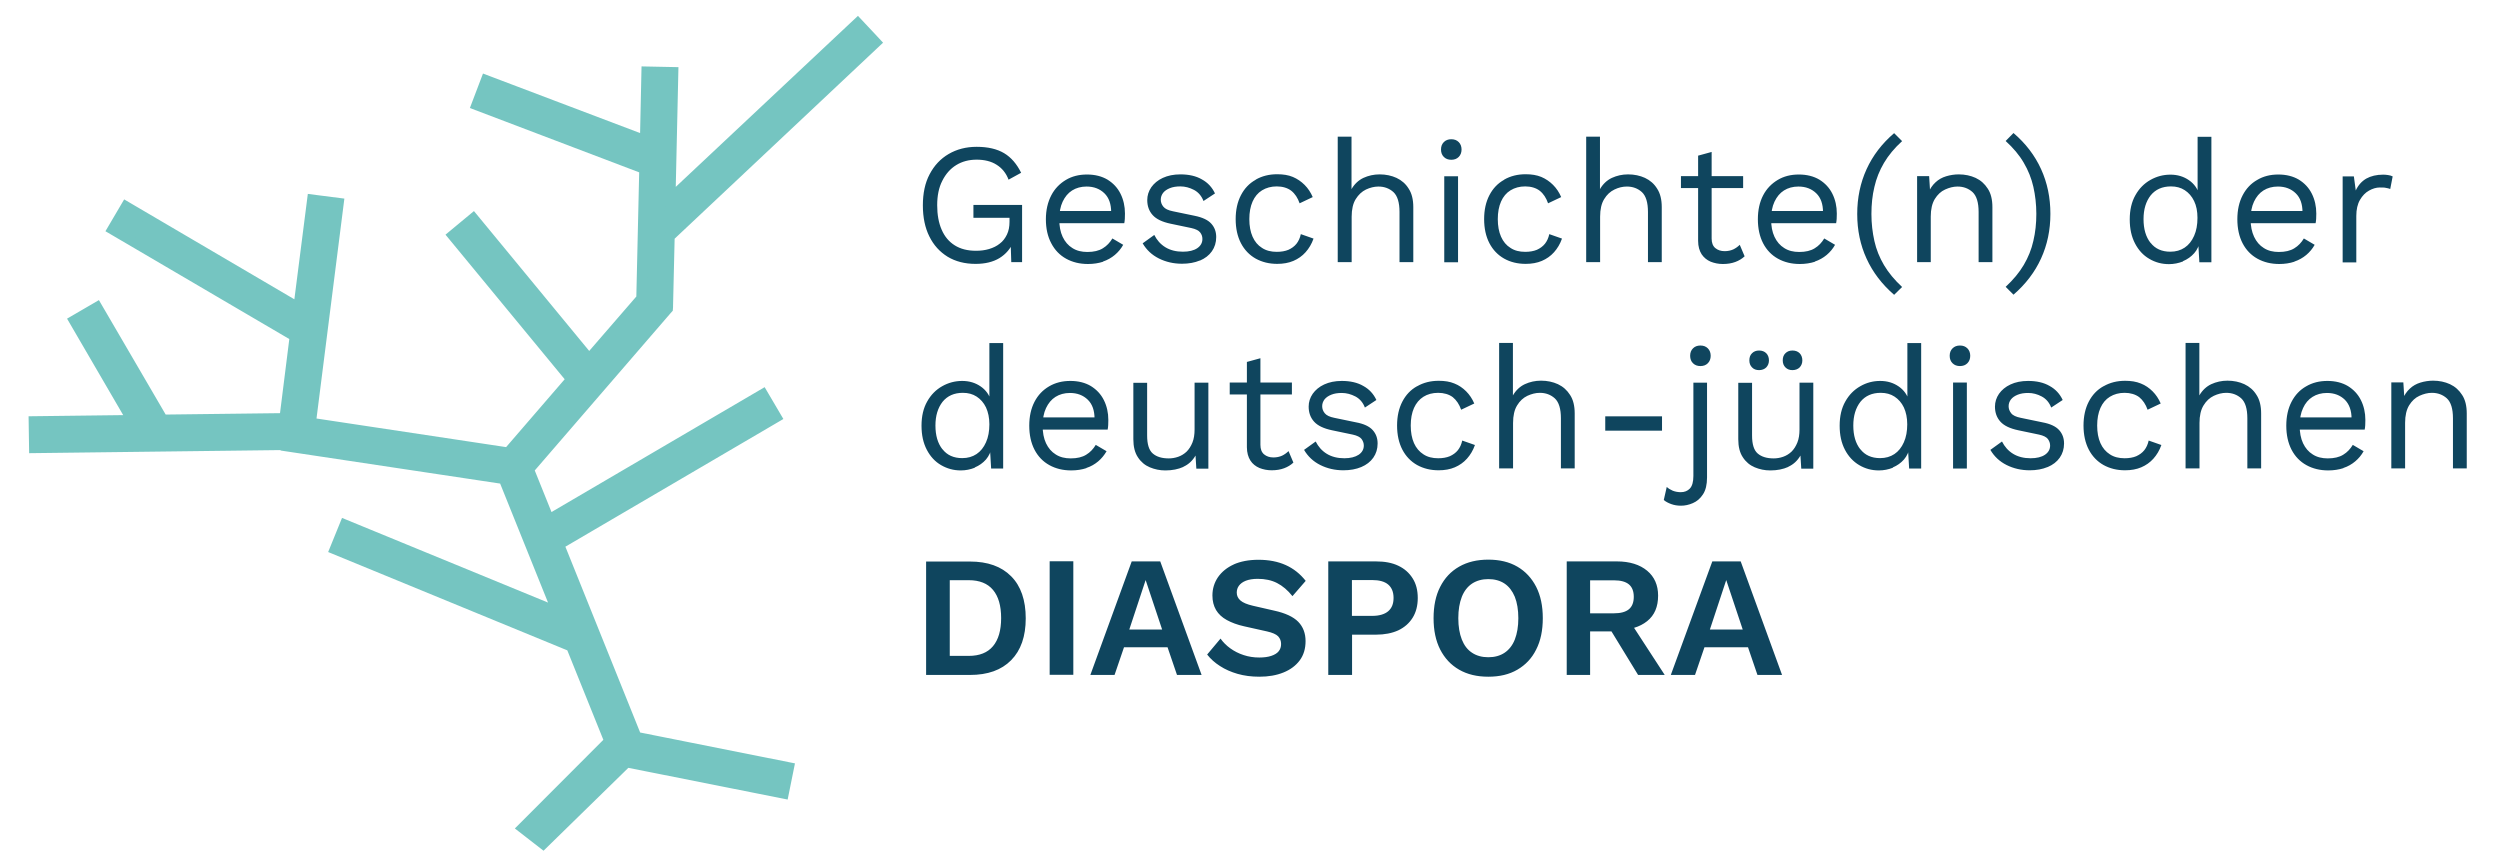 <?xml version="1.0" encoding="UTF-8"?><svg id="uuid-793db0f1-8ed3-4afe-a8e3-1fe6814fdae6" xmlns="http://www.w3.org/2000/svg" viewBox="0 0 184.94 64.09"><defs><style>.uuid-d8623423-85c6-4ca7-bd63-3b03084a7fb9{fill:#75c5c1;}.uuid-8ffc9ce3-069c-4d64-ac0e-5076e07649c2{fill:#0f455e;}.uuid-c75d7b79-4e97-493a-abcb-8d4c49227458{fill:none;stroke:#75c5c1;stroke-miterlimit:4;stroke-width:.76px;}</style></defs><path class="uuid-8ffc9ce3-069c-4d64-ac0e-5076e07649c2" d="M127.7,42.91l1.22,3.66h-2.43l1.21-3.66ZM128.77,41.53h-2.1l-3.07,8.4h1.79l.7-2.05h3.22l.7,2.05h1.82l-3.06-8.4ZM118.93,46.25l2.25,3.68h1.97l-2.72-4.18-1.5.51ZM117.63,45.37v-2.44h1.77c.49,0,.86.1,1.1.3.24.2.36.51.36.92s-.12.72-.36.92c-.24.2-.61.3-1.1.3h-1.77ZM115.9,41.53v8.4h1.73v-3.22h1.81l.18-.1c.94,0,1.68-.22,2.23-.66s.81-1.07.81-1.89c0-.77-.27-1.39-.81-1.84s-1.29-.69-2.24-.69h-3.7ZM111.3,43.17c.33.22.58.55.76.98.17.43.26.96.26,1.58s-.09,1.14-.26,1.58c-.17.43-.43.76-.76.98-.33.22-.73.33-1.2.33s-.87-.11-1.2-.33c-.34-.22-.59-.55-.76-.98-.17-.43-.26-.96-.26-1.58s.09-1.14.26-1.58c.17-.43.43-.76.76-.98.34-.22.74-.33,1.2-.33s.87.11,1.2.33M107.94,41.92c-.61.35-1.07.84-1.4,1.49-.33.64-.49,1.42-.49,2.32s.16,1.67.49,2.32c.33.64.79,1.14,1.4,1.49.61.35,1.32.52,2.16.52s1.55-.17,2.15-.52c.6-.35,1.07-.84,1.39-1.49.33-.64.49-1.42.49-2.32s-.16-1.67-.49-2.32c-.33-.64-.79-1.14-1.39-1.49-.6-.35-1.32-.52-2.15-.52s-1.55.17-2.16.52M100.01,45.56v-2.65h1.5c.52,0,.92.11,1.18.33.26.22.4.55.4.99s-.13.76-.4.99c-.26.22-.66.34-1.18.34h-1.5ZM98.26,41.53v8.4h1.76v-2.98h1.77c.64,0,1.19-.11,1.65-.32.46-.22.81-.53,1.06-.93.25-.4.38-.89.38-1.46s-.12-1.05-.38-1.46-.6-.71-1.06-.93c-.46-.22-1.01-.32-1.65-.32h-3.52ZM91.28,41.75c-.51.23-.9.55-1.18.95-.27.4-.41.85-.41,1.35,0,.42.09.77.27,1.08.18.3.45.55.8.74.35.19.77.35,1.27.46l1.7.38c.4.09.67.21.82.36.15.16.22.35.22.57s-.06.39-.18.54c-.12.15-.31.26-.55.34-.24.08-.54.12-.88.12-.41,0-.8-.06-1.16-.18-.37-.12-.7-.29-.99-.5-.29-.21-.53-.45-.72-.72l-.99,1.18c.25.32.57.61.95.85.38.25.82.44,1.3.58.49.14,1.02.21,1.61.21.67,0,1.26-.1,1.78-.31.52-.21.92-.51,1.21-.9.29-.39.43-.87.43-1.42,0-.58-.18-1.06-.54-1.43-.36-.37-.96-.65-1.79-.83l-1.57-.36c-.43-.1-.74-.23-.92-.39-.18-.16-.27-.35-.27-.58,0-.19.05-.36.16-.51.11-.15.28-.28.51-.37.23-.09.53-.14.88-.14.54,0,1.02.1,1.43.31.41.21.79.53,1.14.97l.98-1.13c-.41-.52-.9-.91-1.48-1.17s-1.25-.39-2.01-.39c-.72,0-1.34.12-1.85.35M84.75,42.91l1.22,3.66h-2.43l1.21-3.66ZM85.82,41.53h-2.1l-3.06,8.4h1.79l.7-2.05h3.22l.7,2.05h1.82l-3.06-8.4ZM77.65,49.92h1.75v-8.4h-1.75v8.4ZM70.26,48.52v-5.6h1.4c.8,0,1.4.24,1.8.72s.6,1.17.6,2.08-.2,1.6-.6,2.08-1,.72-1.8.72h-1.4ZM68.51,41.53v8.4h3.24c1.32,0,2.33-.36,3.05-1.09s1.08-1.76,1.08-3.1-.36-2.39-1.08-3.11c-.72-.73-1.74-1.09-3.05-1.09h-3.24Z"/><path class="uuid-8ffc9ce3-069c-4d64-ac0e-5076e07649c2" d="M177.92,34.66v-3.38c0-.54.1-.97.3-1.3.2-.32.45-.56.76-.7.31-.14.61-.22.92-.22.44,0,.81.14,1.11.41.3.28.45.77.45,1.47v3.71h1.02v-4.07c0-.55-.11-1.01-.34-1.36-.23-.36-.52-.62-.9-.8-.37-.17-.79-.26-1.25-.26-.32,0-.63.05-.93.14-.3.09-.57.24-.79.45-.23.21-.41.48-.55.82l.16.14-.09-1.42h-.89v6.36h1.02ZM173.35,34.62c.34-.11.63-.28.88-.49.25-.21.46-.46.62-.75l-.8-.47c-.18.3-.41.55-.71.73-.29.18-.67.27-1.14.27-.43,0-.8-.09-1.11-.29-.31-.19-.55-.47-.72-.83-.17-.36-.25-.8-.25-1.3s.08-.94.25-1.3c.16-.36.4-.64.7-.83s.66-.29,1.07-.29c.54,0,.98.17,1.32.5.33.33.5.8.5,1.41l.52-.1h-4.69v.9h5.14c.02-.09.03-.2.04-.32,0-.12.01-.25.01-.39,0-.54-.11-1.03-.33-1.47-.22-.44-.54-.78-.96-1.04-.42-.25-.93-.38-1.52-.38s-1.11.13-1.57.4c-.46.26-.82.64-1.08,1.14-.26.5-.39,1.09-.39,1.77s.13,1.28.39,1.78c.26.5.63.88,1.1,1.14.47.26,1.01.39,1.61.39.42,0,.79-.06,1.13-.17M162.71,34.66v-3.37c0-.54.1-.98.3-1.3.2-.33.45-.56.76-.71.3-.14.61-.22.92-.22.44,0,.81.14,1.11.41.3.28.45.77.45,1.47v3.71h1.02v-4.07c0-.55-.11-1.01-.34-1.36-.22-.36-.52-.62-.9-.8-.37-.17-.79-.26-1.25-.26-.43,0-.83.09-1.2.26-.36.17-.66.45-.88.83v-3.88h-1.02v9.28h1.02ZM155.61,28.57c-.47.26-.83.64-1.09,1.14-.26.5-.39,1.09-.39,1.77s.13,1.28.39,1.78c.26.5.63.88,1.09,1.14.47.26,1,.39,1.59.39.45,0,.85-.07,1.2-.22.35-.15.65-.36.9-.64.25-.28.45-.61.59-1.01l-.94-.33c-.06.28-.17.52-.32.71-.16.2-.36.34-.6.45-.24.1-.53.15-.86.15-.42,0-.79-.09-1.09-.29-.3-.19-.54-.47-.7-.83-.16-.36-.24-.8-.24-1.3s.08-.94.24-1.3c.16-.36.39-.64.7-.83.31-.19.67-.29,1.09-.29s.8.11,1.08.32c.27.22.48.53.62.93l.97-.46c-.15-.35-.35-.65-.6-.9-.25-.25-.54-.45-.87-.58-.34-.14-.72-.2-1.16-.2-.59,0-1.12.13-1.59.4M151.48,34.55c.38-.16.68-.39.89-.69.21-.3.32-.65.32-1.05s-.12-.72-.36-.99c-.24-.27-.65-.47-1.25-.58l-1.59-.33c-.35-.07-.59-.18-.71-.34-.13-.16-.19-.33-.19-.52s.06-.35.17-.5c.12-.15.28-.26.5-.35.22-.09.48-.13.78-.13.35,0,.68.09,1,.26.32.17.56.45.7.82l.85-.56c-.21-.45-.53-.8-.97-1.04-.43-.25-.96-.37-1.59-.37-.5,0-.94.09-1.3.26-.37.17-.65.41-.85.69-.2.29-.3.61-.3.95,0,.44.13.81.4,1.11.27.3.71.51,1.33.64l1.53.32c.32.07.54.18.65.32.11.15.17.31.17.49,0,.28-.13.51-.38.68-.25.17-.61.26-1.06.26-.51,0-.94-.11-1.3-.33-.36-.22-.63-.53-.82-.91l-.86.62c.28.48.68.86,1.2,1.12.52.26,1.09.39,1.71.39.5,0,.94-.08,1.32-.24M144.48,34.66h1.02v-6.36h-1.02v6.36ZM145.54,26.87c.14-.14.21-.33.21-.55s-.07-.41-.21-.55c-.14-.14-.32-.21-.55-.21s-.41.07-.55.21c-.14.14-.21.32-.21.55s.07.41.21.55.32.21.55.21.41-.07.55-.21M137.62,33.24c-.35-.44-.52-1.03-.52-1.76s.18-1.31.53-1.76c.36-.44.86-.66,1.5-.66.39,0,.73.09,1.02.28.29.19.52.45.69.8.16.35.25.76.25,1.25,0,.51-.08.95-.25,1.33-.17.38-.4.67-.7.87-.3.2-.65.3-1.06.3-.63,0-1.12-.22-1.46-.66M140.02,34.58c.33-.14.6-.33.83-.59.22-.26.37-.58.43-.95l-.14.08.09,1.54h.89v-9.28h-1.02v4.38l.13-.09c-.13-.45-.38-.81-.77-1.08-.39-.27-.84-.41-1.37-.41s-1.02.13-1.47.39c-.46.26-.83.63-1.11,1.13-.28.49-.42,1.09-.42,1.79s.13,1.28.39,1.78c.26.5.62.88,1.06,1.14.44.26.92.39,1.45.39.36,0,.71-.07,1.04-.2M132.08,26.13c-.14.13-.2.31-.2.53s.07.39.2.52c.14.14.31.2.52.2s.4-.07.53-.2c.13-.14.2-.31.2-.52s-.07-.4-.2-.53c-.13-.13-.31-.2-.53-.2s-.39.07-.52.2M129.61,26.13c-.14.13-.2.31-.2.53s.07.39.2.52c.13.14.31.2.52.2s.4-.07.53-.2c.13-.14.2-.31.2-.52s-.07-.4-.2-.53c-.13-.13-.31-.2-.53-.2s-.39.07-.52.2M132.29,34.53c.38-.17.68-.45.9-.83l.06.97h.89v-6.36h-1.02v3.46c0,.37-.05.7-.16.97-.11.27-.25.49-.43.67-.18.17-.39.3-.62.38-.23.08-.46.12-.7.12-.51,0-.9-.12-1.18-.36-.28-.24-.42-.68-.42-1.33v-3.9h-1.02v4.17c0,.55.11,1,.34,1.34.22.34.52.59.88.74.36.15.74.23,1.15.23.51,0,.95-.09,1.33-.26M125.27,28.3v6.91c0,.44-.09.75-.26.93-.17.18-.4.27-.67.27-.22,0-.42-.04-.6-.11-.18-.08-.33-.17-.44-.28l-.22.97c.14.12.33.22.55.3.22.08.46.12.72.12.29,0,.58-.06.88-.19s.55-.34.75-.65c.2-.3.3-.72.3-1.25v-7.01h-1.02ZM126.34,26.87c.14-.14.21-.33.21-.55s-.07-.41-.21-.55c-.14-.14-.32-.21-.55-.21s-.41.07-.55.21c-.14.14-.21.32-.21.55s.07.41.21.55.32.21.55.21.41-.07.55-.21M118.75,31.86h4.2v-1.06h-4.2v1.06ZM111.93,34.66v-3.37c0-.54.1-.98.3-1.3.2-.33.45-.56.76-.71.31-.14.61-.22.92-.22.44,0,.81.14,1.11.41.3.28.45.77.45,1.47v3.71h1.02v-4.07c0-.55-.11-1.01-.34-1.36-.23-.36-.52-.62-.9-.8-.37-.17-.79-.26-1.25-.26-.43,0-.83.09-1.2.26-.36.17-.66.45-.88.83v-3.88h-1.02v9.28h1.02ZM104.83,28.57c-.47.26-.83.64-1.09,1.14-.26.5-.39,1.09-.39,1.77s.13,1.28.39,1.78c.26.5.63.88,1.09,1.14.47.26,1,.39,1.59.39.45,0,.85-.07,1.2-.22s.65-.36.9-.64c.25-.28.45-.61.59-1.01l-.94-.33c-.06.28-.17.52-.32.71-.16.2-.36.34-.6.45-.24.1-.53.15-.86.15-.42,0-.79-.09-1.09-.29-.3-.19-.54-.47-.7-.83-.16-.36-.24-.8-.24-1.3s.08-.94.24-1.3c.16-.36.4-.64.7-.83s.67-.29,1.09-.29.8.11,1.08.32c.27.22.48.53.62.93l.97-.46c-.15-.35-.35-.65-.6-.9-.25-.25-.54-.45-.87-.58-.33-.14-.72-.2-1.16-.2-.59,0-1.12.13-1.59.4M100.7,34.55c.38-.16.68-.39.89-.69.21-.3.32-.65.32-1.05s-.12-.72-.36-.99c-.24-.27-.65-.47-1.25-.58l-1.59-.33c-.35-.07-.58-.18-.71-.34-.13-.16-.19-.33-.19-.52s.06-.35.17-.5c.12-.15.28-.26.5-.35s.48-.13.78-.13c.35,0,.68.09,1.01.26.32.17.56.45.7.82l.85-.56c-.21-.45-.53-.8-.97-1.04-.43-.25-.96-.37-1.59-.37-.5,0-.93.09-1.3.26-.37.17-.65.41-.85.69-.2.29-.3.61-.3.95,0,.44.13.81.4,1.11s.71.51,1.33.64l1.53.32c.32.07.54.18.65.32.11.15.17.31.17.49,0,.28-.13.51-.38.68-.26.17-.61.26-1.06.26-.51,0-.94-.11-1.3-.33-.36-.22-.63-.53-.82-.91l-.86.62c.28.48.68.86,1.2,1.12.52.26,1.09.39,1.71.39.5,0,.94-.08,1.32-.24M90.97,29.18h4.6v-.88h-4.6v.88ZM92.24,26.77v6.31c0,.41.1.74.26.99s.39.43.67.55c.28.11.58.17.9.17.35,0,.65-.05.92-.15.27-.1.5-.24.69-.42l-.36-.85c-.14.14-.31.26-.48.34-.18.08-.39.13-.64.13-.28,0-.51-.08-.69-.23-.18-.15-.27-.39-.27-.7v-6.41l-1.02.28ZM87.54,34.53c.38-.17.68-.45.9-.83l.06.97h.89v-6.36h-1.02v3.46c0,.37-.05.7-.16.97-.11.27-.25.49-.43.67-.18.17-.39.3-.62.38-.23.08-.46.12-.7.12-.51,0-.9-.12-1.18-.36-.28-.24-.42-.68-.42-1.33v-3.9h-1.02v4.17c0,.55.11,1,.34,1.34.22.34.52.59.88.74.36.15.74.23,1.15.23.51,0,.95-.09,1.33-.26M80.36,34.62c.34-.11.63-.28.88-.49.25-.21.45-.46.62-.75l-.8-.47c-.18.3-.41.55-.71.73-.29.18-.67.27-1.14.27-.43,0-.8-.09-1.11-.29-.31-.19-.55-.47-.72-.83-.17-.36-.25-.8-.25-1.3s.08-.94.25-1.3c.17-.36.4-.64.7-.83.3-.19.66-.29,1.07-.29.54,0,.98.17,1.32.5s.5.8.5,1.41l.52-.1h-4.69v.9h5.14c.02-.09.03-.2.04-.32,0-.12.01-.25.01-.39,0-.54-.11-1.03-.33-1.47-.22-.44-.54-.78-.96-1.04-.42-.25-.93-.38-1.52-.38s-1.11.13-1.57.4-.82.64-1.08,1.14c-.26.5-.39,1.09-.39,1.77s.13,1.28.39,1.78c.26.5.63.88,1.1,1.14.47.26,1.01.39,1.61.39.42,0,.79-.06,1.13-.17M69.72,33.24c-.35-.44-.52-1.03-.52-1.76s.18-1.31.53-1.76c.36-.44.86-.66,1.5-.66.39,0,.73.09,1.02.28.29.19.52.45.69.8.16.35.25.76.25,1.25,0,.51-.08.95-.25,1.33-.17.38-.4.67-.7.87-.3.2-.65.3-1.06.3-.63,0-1.12-.22-1.46-.66M72.11,34.58c.33-.14.6-.33.83-.59.22-.26.37-.58.43-.95l-.14.08.09,1.54h.89v-9.28h-1.02v4.38l.13-.09c-.13-.45-.38-.81-.77-1.08-.39-.27-.84-.41-1.37-.41s-1.02.13-1.48.39c-.46.26-.83.63-1.11,1.13-.28.49-.42,1.09-.42,1.79s.13,1.28.39,1.78c.26.5.61.88,1.06,1.14s.93.39,1.45.39c.37,0,.71-.07,1.04-.2"/><path class="uuid-8ffc9ce3-069c-4d64-ac0e-5076e07649c2" d="M174.31,19.4v-3.43c0-.47.09-.87.27-1.18.18-.31.4-.54.67-.69.27-.15.53-.23.79-.23.2,0,.36,0,.47.03.11.02.21.04.31.08l.18-.93c-.09-.05-.21-.08-.34-.1-.13-.02-.25-.03-.36-.03-.49,0-.91.1-1.25.29-.34.2-.6.49-.78.88l-.14-1.04h-.83v6.36h1.02ZM169.73,19.35c.33-.11.63-.28.88-.49s.46-.46.62-.75l-.8-.47c-.18.3-.41.55-.71.73-.29.18-.67.27-1.14.27-.43,0-.8-.09-1.11-.29-.31-.19-.55-.47-.72-.83-.17-.36-.26-.8-.26-1.3s.08-.94.25-1.3c.17-.36.4-.64.7-.83s.66-.29,1.07-.29c.54,0,.98.17,1.32.5.34.33.5.8.5,1.41l.52-.1h-4.69v.9h5.14c.02-.09.03-.2.04-.32,0-.12.01-.25.01-.39,0-.54-.11-1.03-.33-1.47-.22-.44-.54-.78-.96-1.04-.42-.25-.93-.38-1.52-.38s-1.11.13-1.56.4c-.46.26-.82.64-1.08,1.14-.26.5-.39,1.09-.39,1.77s.13,1.28.39,1.78c.26.5.63.88,1.1,1.14.47.26,1.01.39,1.61.39.41,0,.79-.06,1.12-.17M159.09,17.97c-.35-.44-.52-1.03-.52-1.76s.18-1.31.53-1.76c.36-.44.86-.66,1.5-.66.39,0,.73.09,1.02.28.29.19.52.45.69.8.17.35.25.76.25,1.25,0,.51-.08.95-.25,1.33-.17.38-.4.67-.7.87-.3.2-.65.3-1.06.3-.63,0-1.12-.22-1.46-.66M161.49,19.32c.33-.14.6-.33.83-.59.23-.26.37-.58.43-.95l-.14.08.09,1.54h.89v-9.28h-1.02v4.38l.13-.09c-.13-.45-.38-.81-.77-1.08-.39-.27-.84-.41-1.37-.41s-1.02.13-1.48.39c-.46.26-.83.63-1.11,1.13-.28.49-.42,1.09-.42,1.79s.13,1.28.39,1.78c.26.5.61.88,1.06,1.14.44.26.92.39,1.45.39.36,0,.71-.07,1.04-.2M150.99,19.12c.46-1.01.69-2.1.69-3.3s-.23-2.3-.69-3.31c-.46-1.01-1.14-1.9-2.04-2.67l-.58.59c.56.51,1.01,1.04,1.34,1.61.33.56.57,1.16.71,1.78.14.62.22,1.29.22,2s-.07,1.37-.22,2c-.14.63-.38,1.22-.71,1.78-.33.56-.78,1.1-1.34,1.62l.58.58c.9-.78,1.58-1.67,2.04-2.68M142.83,19.4v-3.38c0-.54.1-.97.3-1.3.2-.32.45-.56.76-.7.31-.14.61-.22.92-.22.44,0,.81.14,1.11.41.3.28.45.77.45,1.47v3.71h1.02v-4.07c0-.55-.11-1.01-.34-1.36-.23-.36-.52-.62-.9-.8-.37-.17-.79-.26-1.25-.26-.32,0-.63.05-.93.14-.3.09-.57.24-.79.45-.23.21-.41.48-.55.82l.17.14-.09-1.42h-.89v6.36h1.02ZM138.08,12.52c-.46,1.01-.69,2.11-.69,3.31s.23,2.3.69,3.3c.46,1.01,1.14,1.9,2.04,2.68l.59-.58c-.56-.52-1.01-1.06-1.34-1.62-.33-.56-.57-1.15-.71-1.78-.14-.63-.22-1.29-.22-2s.07-1.38.22-2c.14-.62.38-1.22.71-1.78.33-.56.78-1.1,1.34-1.61l-.59-.59c-.9.77-1.58,1.66-2.04,2.67M134.25,19.35c.33-.11.63-.28.88-.49s.46-.46.62-.75l-.8-.47c-.18.3-.41.55-.71.73-.29.18-.67.27-1.14.27-.43,0-.8-.09-1.11-.29-.31-.19-.55-.47-.72-.83-.17-.36-.25-.8-.25-1.3s.08-.94.25-1.3c.17-.36.4-.64.7-.83.3-.19.66-.29,1.07-.29.54,0,.98.17,1.32.5.34.33.5.8.5,1.41l.52-.1h-4.69v.9h5.14c.02-.09.03-.2.04-.32,0-.12.01-.25.01-.39,0-.54-.11-1.03-.33-1.47-.22-.44-.54-.78-.96-1.04-.42-.25-.93-.38-1.52-.38s-1.11.13-1.56.4-.82.64-1.08,1.14c-.26.5-.39,1.09-.39,1.77s.13,1.28.39,1.78c.26.5.63.88,1.1,1.14.47.26,1.01.39,1.61.39.41,0,.79-.06,1.13-.17M124.35,13.91h4.6v-.88h-4.6v.88ZM125.62,11.51v6.31c0,.41.1.74.26.99.17.25.39.43.67.55.28.11.58.17.9.17.35,0,.65-.05.92-.15.27-.1.5-.24.69-.42l-.36-.85c-.14.14-.31.26-.48.34-.18.08-.39.13-.64.13-.28,0-.51-.08-.69-.23-.18-.15-.27-.39-.27-.7v-6.41l-1.02.28ZM118.37,19.4v-3.37c0-.54.1-.98.3-1.3.2-.33.45-.56.76-.71s.61-.22.92-.22c.44,0,.81.14,1.11.41.3.28.45.77.45,1.47v3.71h1.02v-4.07c0-.55-.11-1.01-.34-1.36-.22-.36-.52-.62-.9-.8-.37-.17-.79-.26-1.25-.26-.43,0-.83.09-1.2.26-.36.17-.66.45-.88.83v-3.88h-1.02v9.28h1.02ZM111.27,13.3c-.47.26-.83.64-1.09,1.14-.26.5-.39,1.09-.39,1.77s.13,1.28.39,1.78c.26.5.63.88,1.09,1.14s1,.39,1.59.39c.45,0,.85-.07,1.2-.22.35-.15.65-.36.9-.64.25-.28.45-.61.59-1.01l-.94-.33c-.06.28-.17.52-.32.71-.16.2-.36.34-.6.45-.24.1-.53.15-.86.15-.43,0-.79-.09-1.09-.29-.31-.19-.54-.47-.7-.83-.16-.36-.24-.8-.24-1.3s.08-.94.24-1.3c.16-.36.39-.64.7-.83.31-.19.67-.29,1.09-.29s.8.11,1.07.32c.28.22.48.53.62.93l.97-.46c-.15-.35-.35-.65-.6-.9-.25-.25-.54-.45-.87-.59-.34-.14-.72-.2-1.16-.2-.59,0-1.12.13-1.59.4M106.84,19.4h1.02v-6.36h-1.02v6.36ZM107.91,11.61c.14-.14.21-.33.21-.55s-.07-.41-.21-.55c-.14-.14-.32-.21-.55-.21s-.41.07-.55.21c-.14.14-.21.32-.21.55s.07.41.21.55c.14.14.32.21.55.21s.41-.07.55-.21M99.99,19.4v-3.37c0-.54.1-.98.3-1.3s.45-.56.76-.71c.3-.14.61-.22.92-.22.44,0,.81.14,1.11.41.3.28.45.77.45,1.47v3.71h1.02v-4.07c0-.55-.11-1.01-.34-1.36-.22-.36-.52-.62-.9-.8-.37-.17-.79-.26-1.25-.26-.43,0-.83.09-1.2.26-.36.17-.66.45-.88.83v-3.88h-1.02v9.28h1.02ZM92.89,13.3c-.47.26-.83.64-1.09,1.14-.26.5-.39,1.09-.39,1.77s.13,1.28.39,1.78c.26.5.63.88,1.09,1.14.47.26,1,.39,1.59.39.45,0,.85-.07,1.2-.22.35-.15.65-.36.9-.64.25-.28.45-.61.59-1.01l-.94-.33c-.06.28-.17.52-.32.71-.16.2-.36.34-.6.45-.24.1-.53.15-.86.15-.42,0-.79-.09-1.09-.29-.31-.19-.54-.47-.7-.83-.16-.36-.24-.8-.24-1.3s.08-.94.24-1.3c.16-.36.39-.64.7-.83.31-.19.67-.29,1.09-.29s.8.11,1.07.32c.28.22.48.53.62.93l.97-.46c-.15-.35-.35-.65-.6-.9-.25-.25-.54-.45-.87-.59-.33-.14-.72-.2-1.16-.2-.59,0-1.12.13-1.59.4M88.76,19.28c.38-.16.68-.39.89-.69.21-.3.32-.65.32-1.05s-.12-.72-.36-.99c-.24-.27-.65-.47-1.25-.59l-1.59-.33c-.35-.07-.58-.18-.71-.34-.13-.16-.19-.33-.19-.52s.06-.35.17-.5c.12-.15.28-.26.5-.35.22-.09.48-.13.78-.13.35,0,.68.09,1.01.26.32.17.56.45.7.82l.85-.56c-.21-.45-.53-.8-.97-1.04-.43-.25-.96-.37-1.59-.37-.5,0-.93.09-1.3.26-.37.17-.65.41-.85.69-.2.29-.3.61-.3.95,0,.44.13.81.4,1.11.27.3.71.51,1.33.64l1.53.32c.32.07.54.18.65.32.12.15.17.31.17.49,0,.28-.13.51-.38.68-.25.17-.61.26-1.06.26-.51,0-.94-.11-1.3-.33-.36-.22-.63-.53-.82-.91l-.86.62c.28.48.68.86,1.2,1.12.52.26,1.09.39,1.71.39.5,0,.94-.08,1.32-.24M81.59,19.35c.33-.11.63-.28.88-.49s.46-.46.62-.75l-.8-.47c-.18.3-.41.55-.71.73-.29.18-.67.27-1.14.27-.43,0-.8-.09-1.11-.29-.31-.19-.55-.47-.72-.83-.17-.36-.25-.8-.25-1.3s.08-.94.25-1.3c.17-.36.4-.64.7-.83s.66-.29,1.07-.29c.54,0,.98.17,1.32.5s.5.8.5,1.41l.52-.1h-4.69v.9h5.14c.02-.09.03-.2.04-.32,0-.12.01-.25.01-.39,0-.54-.11-1.03-.33-1.47-.22-.44-.54-.78-.96-1.04-.42-.25-.93-.38-1.52-.38s-1.11.13-1.56.4-.82.64-1.08,1.14c-.26.5-.4,1.09-.4,1.77s.13,1.28.4,1.78c.26.5.63.88,1.1,1.14s1.01.39,1.61.39c.42,0,.79-.06,1.13-.17M73.94,19.09c.47-.29.82-.7,1.04-1.22l-.22-.04.05,1.56h.8v-4.23h-3.6v.95h2.67v.29c0,.37-.06.68-.19.95-.13.27-.3.5-.53.67-.22.18-.49.31-.79.4-.3.09-.62.13-.97.13-.62,0-1.14-.13-1.57-.4-.43-.27-.75-.65-.97-1.16-.22-.5-.33-1.11-.33-1.81s.12-1.31.38-1.81c.25-.5.59-.89,1.03-1.16.44-.27.94-.4,1.51-.4s1.08.12,1.48.38c.4.25.7.62.88,1.1l.93-.51c-.32-.65-.74-1.14-1.26-1.45-.52-.31-1.2-.47-2.03-.47-.78,0-1.47.18-2.07.53-.6.35-1.07.85-1.41,1.5-.34.64-.5,1.41-.5,2.3s.16,1.66.48,2.3c.32.65.77,1.14,1.35,1.5.58.35,1.27.53,2.07.53.7,0,1.29-.14,1.77-.43"/><polygon class="uuid-d8623423-85c6-4ca7-bd63-3b03084a7fb9" points="35.95 5.93 35.25 7.77 47.67 12.49 47.45 22.08 43.58 26.55 35.01 16.15 33.49 17.41 42.27 28.06 37.61 33.46 37.64 33.49 22.99 31.28 25.05 15.02 23.1 14.77 22.08 22.76 9.32 15.27 8.32 16.97 21.81 24.88 21.05 30.94 12.04 31.05 7.18 22.72 5.48 23.71 9.77 31.08 2.5 31.17 2.53 33.14 21.22 32.91 21.2 33.01 37.27 35.43 41.23 45.27 25.51 38.81 24.77 40.63 42.26 47.82 45.08 54.82 38.66 61.25 40.18 62.43 46.36 56.39 57.97 58.7 58.36 56.77 47.08 54.52 41.35 40.28 57.43 30.86 56.43 29.16 40.61 38.43 39.12 34.73 49.31 22.93 49.4 22.94 49.4 22.83 49.52 22.7 49.41 22.6 49.53 17.49 64.54 3.39 64.39 2.71 63.45 1.71 49.59 14.72 49.8 5.34 47.83 5.3 47.72 10.39 35.95 5.93"/><polygon class="uuid-c75d7b79-4e97-493a-abcb-8d4c49227458" points="35.95 5.93 35.25 7.77 47.67 12.49 47.45 22.08 43.58 26.55 35.01 16.15 33.49 17.41 42.27 28.06 37.61 33.46 37.64 33.49 22.99 31.28 25.05 15.02 23.1 14.77 22.08 22.76 9.32 15.27 8.32 16.97 21.81 24.88 21.05 30.94 12.04 31.05 7.18 22.72 5.48 23.71 9.77 31.08 2.5 31.17 2.53 33.14 21.22 32.91 21.2 33.01 37.27 35.43 41.23 45.27 25.51 38.81 24.77 40.63 42.26 47.82 45.08 54.82 38.66 61.25 40.18 62.43 46.36 56.39 57.97 58.7 58.36 56.77 47.08 54.52 41.35 40.28 57.43 30.86 56.43 29.16 40.61 38.43 39.12 34.73 49.31 22.93 49.31 22.93 49.4 22.83 49.41 22.7 49.41 22.6 49.53 17.49 64.79 3.14 64.39 2.71 63.45 1.71 49.59 14.72 49.8 5.34 47.83 5.3 47.72 10.39 35.95 5.93"/></svg>